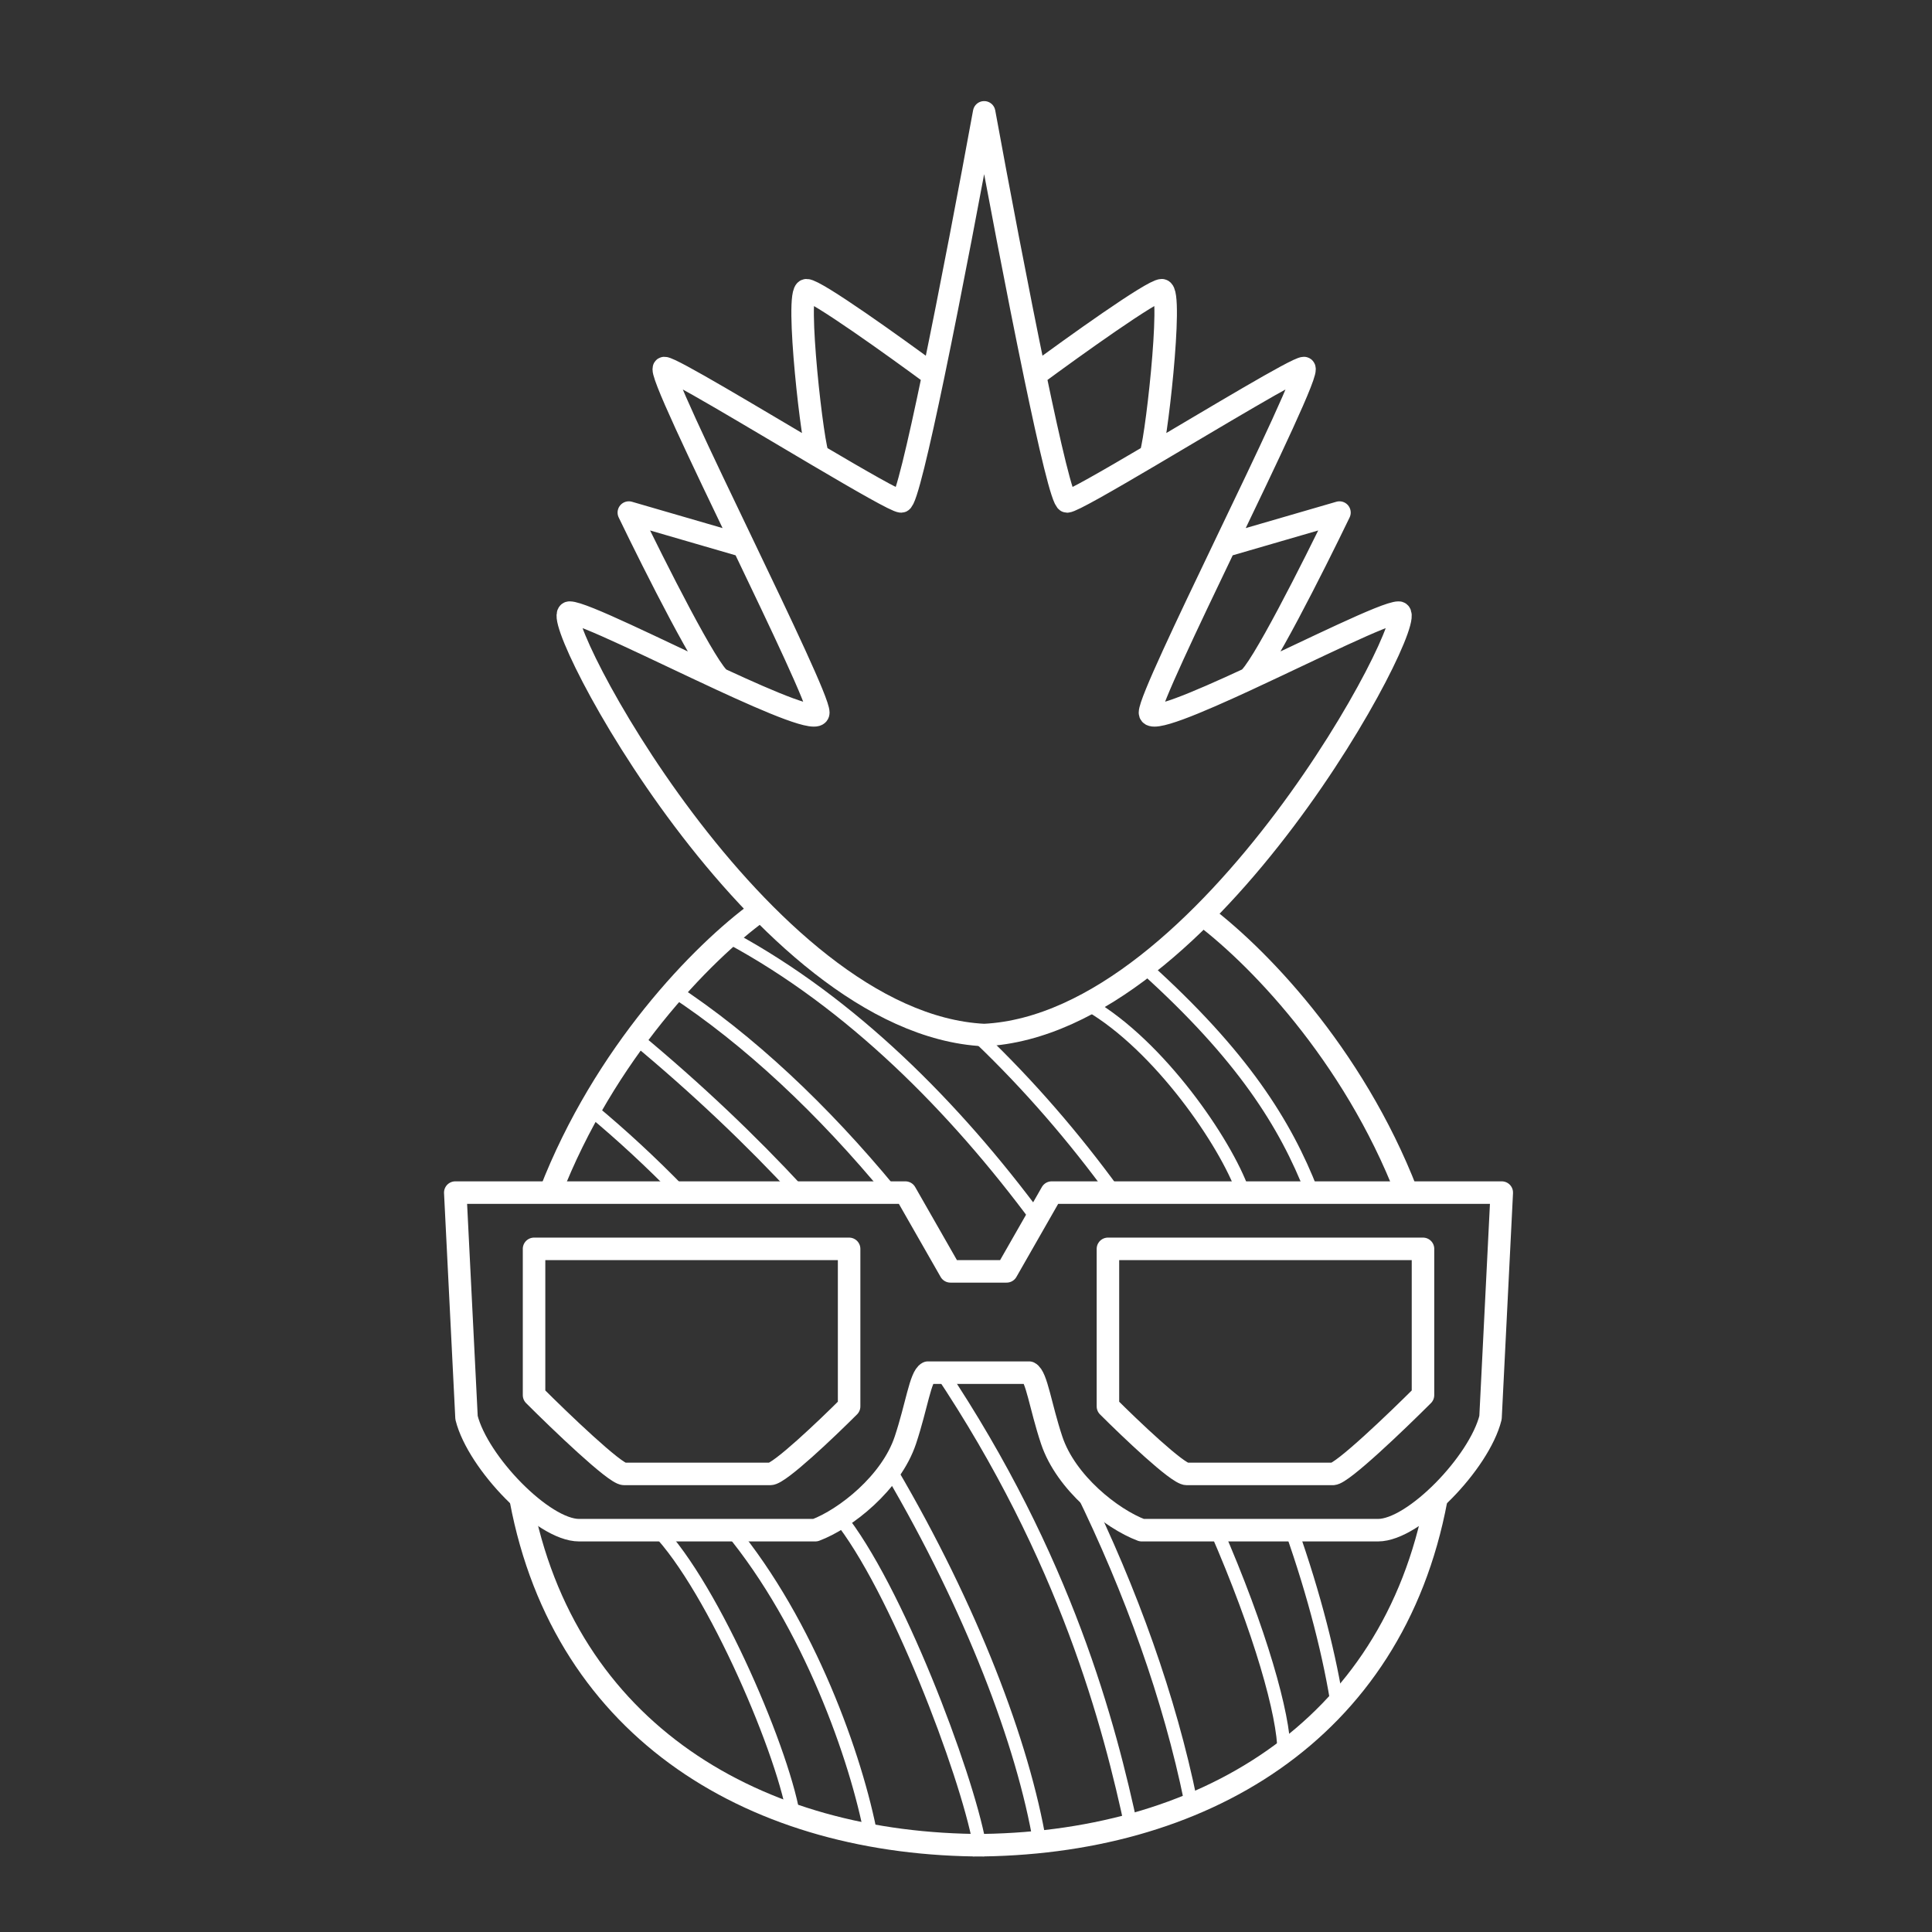 <?xml version="1.0" encoding="UTF-8"?> <!-- Generator: Adobe Illustrator 27.5.0, SVG Export Plug-In . SVG Version: 6.00 Build 0) --> <svg xmlns="http://www.w3.org/2000/svg" xmlns:xlink="http://www.w3.org/1999/xlink" id="Слой_1" x="0px" y="0px" viewBox="0 0 1080 1080" style="enable-background:new 0 0 1080 1080;" xml:space="preserve"><rect x="0" y="0" width="1080" height="1080" fill="#333333" stroke="none"/> <style type="text/css"> .st0{fill:none;stroke:#FFFFFF;stroke-width:12.581;stroke-linejoin:round;} .st1{fill:none;stroke:#FFFFFF;stroke-width:7.324;stroke-linejoin:round;} </style> <path class="st0" d="M669.66,509.41c32.12,23.36,86.61,79.46,116.74,157.26"></path> <path class="st0" d="M550.15,1031.51c-126.95,0-234.53-62.96-258.99-193.14 M543.85,1031.51c126.95,0,234.53-62.96,258.98-193.14"></path> <path class="st0" d="M424.34,509.41c-32.12,23.36-86.61,79.46-116.74,157.26"></path> <path class="st0" d="M521.73,209.72c9.82-47.23,21.25-107.69,28.42-146.92c7.16,39.23,18.6,99.69,28.42,146.92 M521.73,209.72 c-8.33,40.05-15.5,70.59-17.93,70.59c-2.6,0-22.62-11.54-46.35-25.53 M521.73,209.72c-21.43-15.83-65.6-47.49-70.9-47.49 c-6.62,0,3.81,90.89,6.62,92.54 M457.45,254.78c-36.61-21.59-82.05-49.04-86.07-49.04c-3.49,0,20.67,50.2,44.28,99.43 M415.66,305.17c21.12,44.06,41.79,87.35,41.79,93.22c0,5.58-25.39-5.14-54.56-18.64 M415.66,305.17l-64.14-18.64 c14.39,29.82,44.8,90.2,51.37,93.22 M402.89,379.74c-35.76-16.55-77.19-37.29-84.48-37.29c-13.24,0,105.93,229.94,231.73,236.15 c125.8-6.21,244.97-236.15,231.73-236.15c-7.29,0-48.72,20.73-84.48,37.29 M578.56,209.72c8.33,40.05,15.5,70.59,17.93,70.59 c2.6,0,22.62-11.54,46.35-25.53 M578.56,209.72c21.42-15.83,65.6-47.49,70.9-47.49c6.62,0-3.81,90.89-6.62,92.54 M642.84,254.78 c36.61-21.59,82.05-49.04,86.07-49.04c3.5,0-20.67,50.2-44.28,99.43 M684.63,305.17c-21.12,44.06-41.79,87.35-41.79,93.22 c0,5.58,25.39-5.14,54.56-18.64 M684.63,305.17l64.14-18.64c-14.39,29.82-44.8,90.2-51.37,93.22"></path> <path class="st0" d="M550.15,710.7h-18.87l-25.16-44.03H254.5l6.29,125.81c6.29,25.16,42.78,62.9,62.9,62.9h132.1 c16.77-6.29,42.37-26.45,50.32-50.32c6.29-18.87,8.39-35.65,12.58-37.74h31.45 M543.85,710.7h18.87l25.16-44.03H839.5l-6.29,125.81 c-6.29,25.16-42.78,62.9-62.9,62.9h-132.1c-16.78-6.29-42.37-26.45-50.32-50.32c-6.29-18.87-8.39-35.65-12.58-37.74h-31.45 M298.53,698.12h176.13v88.07c-12.58,12.58-39,37.74-44.03,37.74h-81.77c-5.03,0-35.65-29.36-50.32-44.03V698.12z M795.47,698.12 H619.34v88.07c12.58,12.58,39,37.74,44.03,37.74h81.77c5.03,0,35.64-29.36,50.32-44.03V698.12z"></path> <path class="st1" d="M376.26,553.5c42.5,27.84,83.87,66.85,121.62,112.61 M665.56,1006.67c-11.66-57.09-33.11-117.07-61.46-174.86 M355.2,580.05c34.59,28.7,64.8,57.52,91.21,86.06 M632.6,1022.24c-12.28-57.33-36.53-150.9-107.11-256.37 M330.49,620.34 c17.22,14.27,33.73,29.62,49.49,45.78 M581.33,1030.48c-9.37-55.73-38.37-131.58-83.1-207.82 M468.73,847.38 c32.04,39.37,71.41,143.73,78.73,183.1 M408.3,854.7c43.94,53.1,70.49,128.17,78.73,172.11 M367.11,854.7 c32.04,32.96,72.32,128.17,76.9,162.96 M408.3,524.21c67.59,36.47,125.25,94.53,171.83,157.46 M717.74,979.21 c0-20.27-13.07-67.22-38.09-124.51 M547.46,580.05c28.13,26.88,53.08,55.99,75.02,86.06 M747.95,955.41 c-4.38-28.73-13.01-63.25-26.25-100.71 M608.8,561.74c39.37,22.89,76.29,76.9,86.06,104.37 M639.92,540.69 c54.93,49.44,78.73,87.89,93.38,125.42"></path> </svg> 